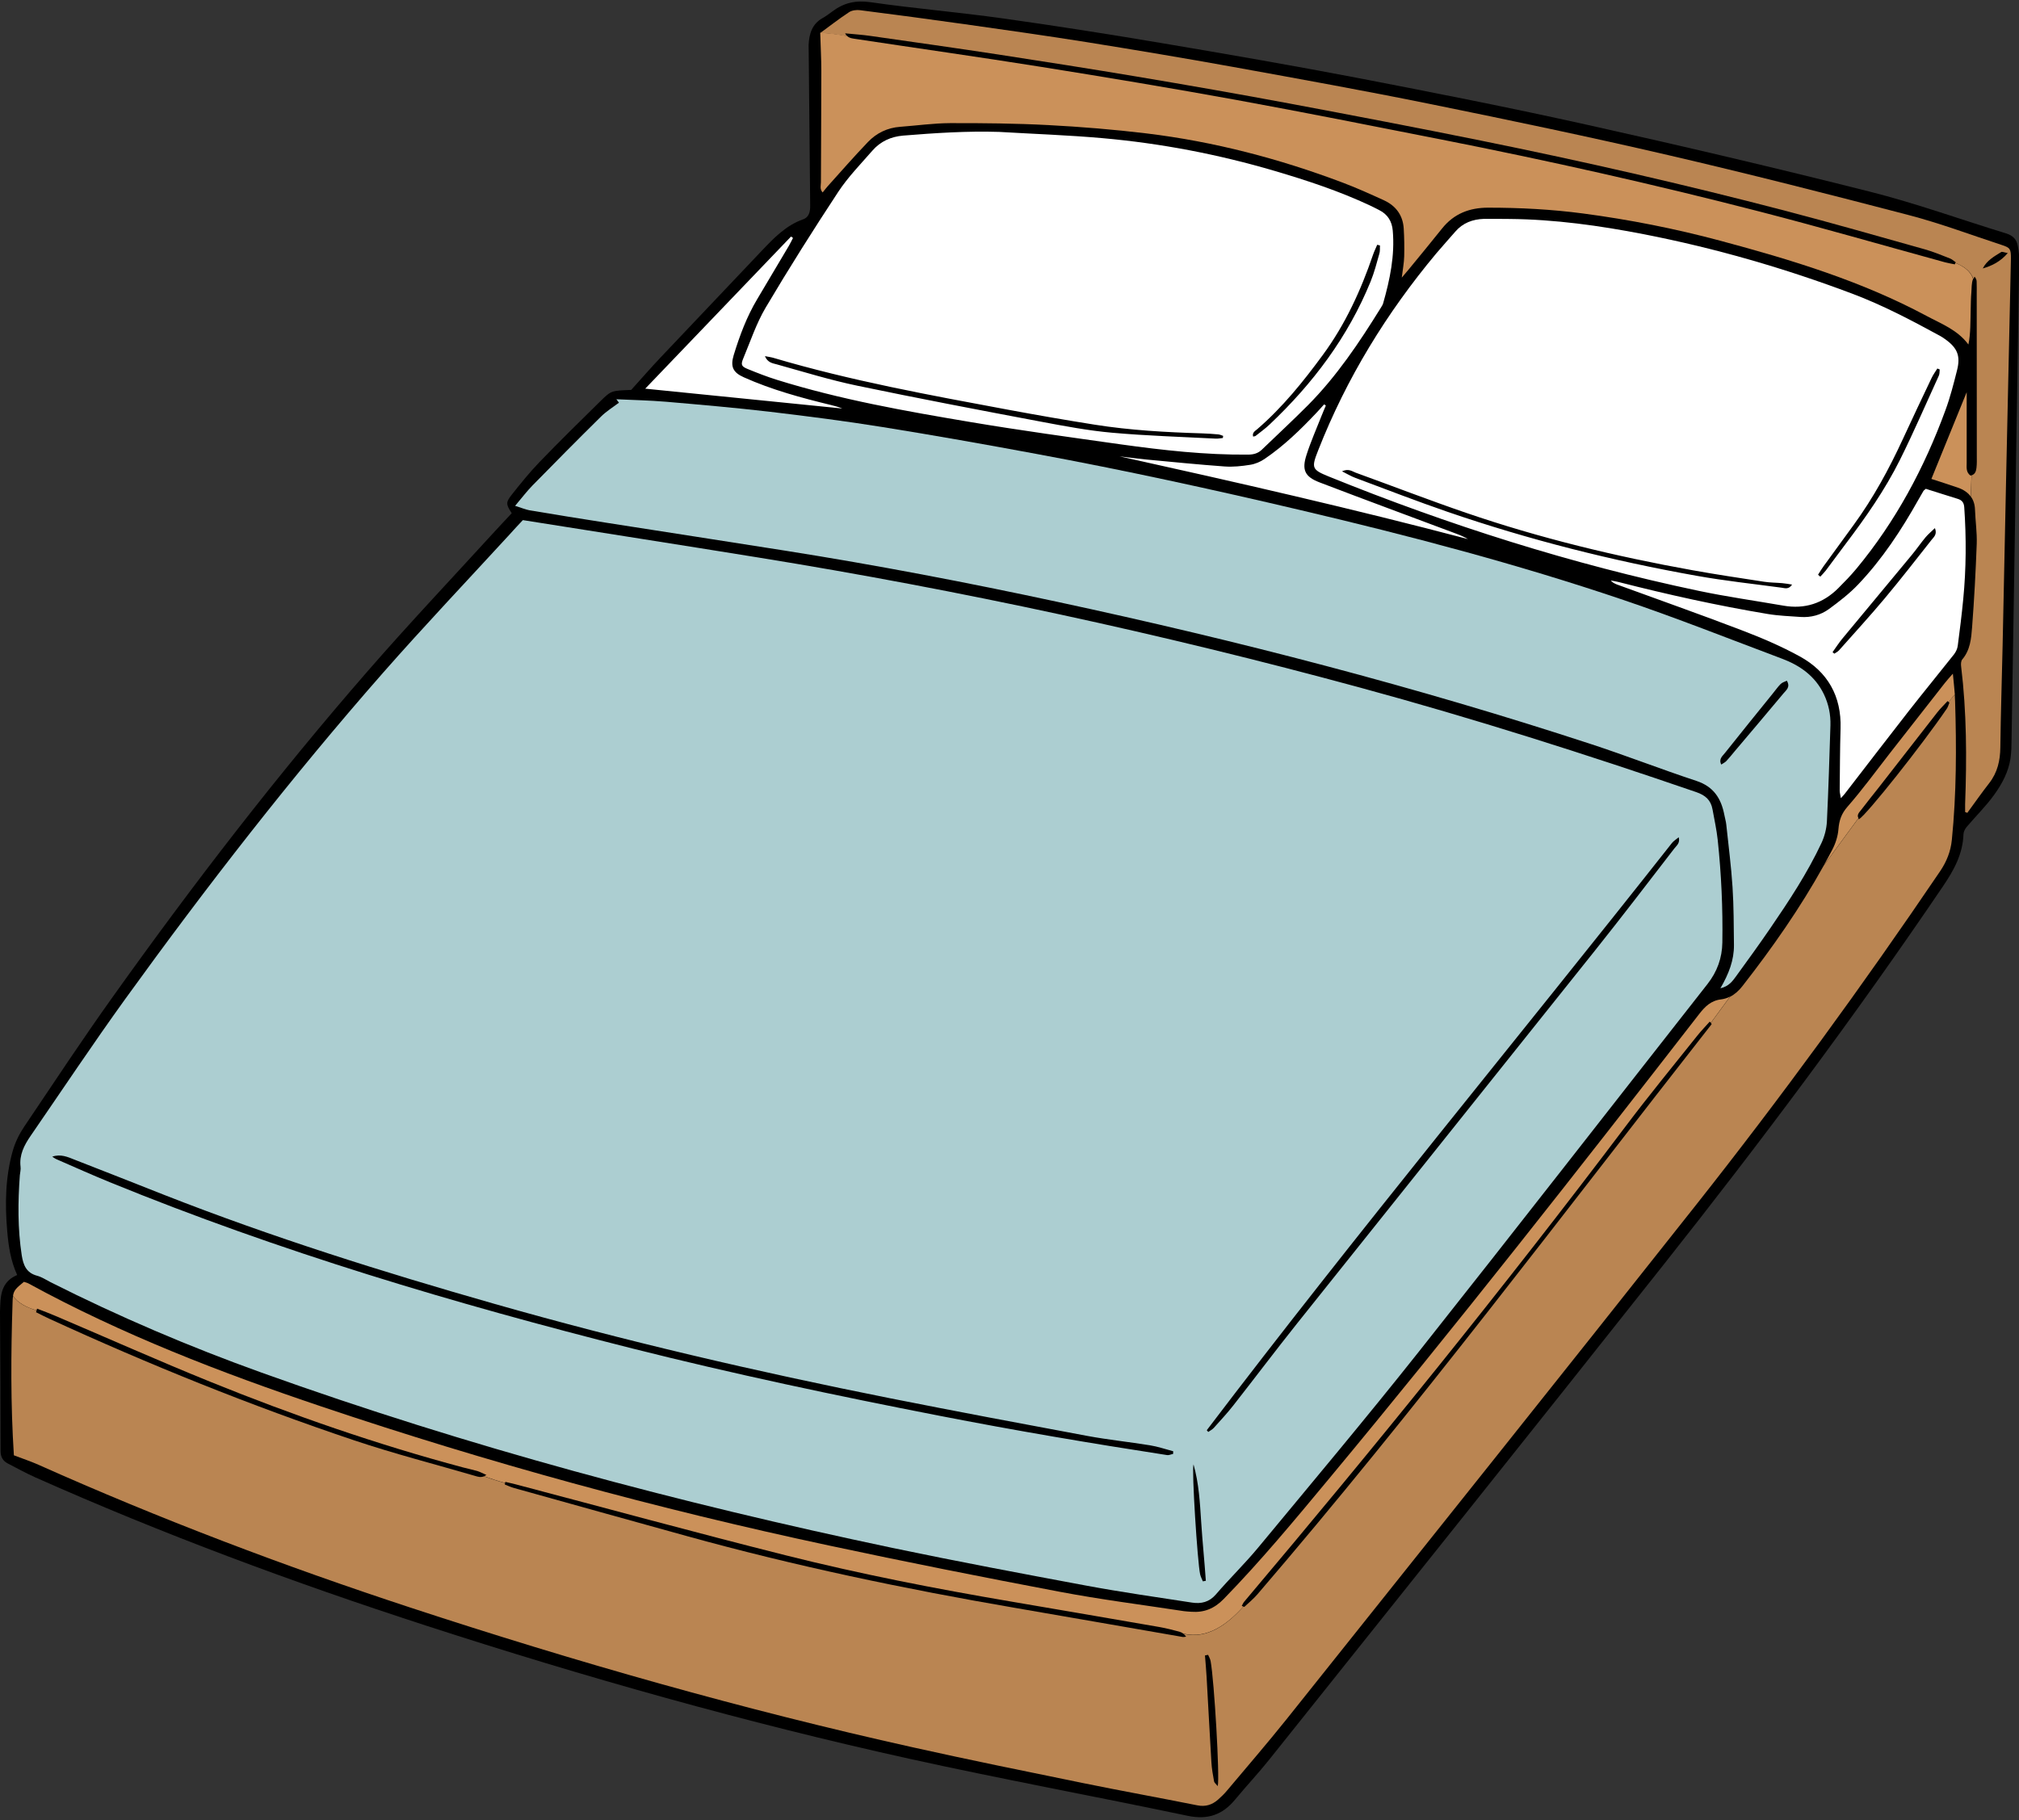 <?xml version="1.0" encoding="UTF-8"?><svg xmlns="http://www.w3.org/2000/svg" xmlns:xlink="http://www.w3.org/1999/xlink" height="232.1" preserveAspectRatio="xMidYMid meet" version="1.0" viewBox="0.0 -0.2 257.4 232.1" width="257.4" zoomAndPan="magnify"><rect x="0.0" y="-0.2" width="257.4" height="232.1" fill="#333333" stroke="none"/><g id="change1_1"><path d="M257.43,33.06c-0.21,13.55-0.43,27.09-0.65,40.64c-0.11,6.82-0.22,13.64-0.33,20.46c-0.01,0.77-0.02,1.55-0.13,2.31 c-0.25,1.73-1.07,3.26-2.06,4.64c-1.05,1.47-2.36,2.75-3.53,4.13c-0.21,0.25-0.4,0.61-0.41,0.93c-0.08,2.52-1.21,4.57-2.59,6.61 c-11.25,16.61-23.26,32.65-35.71,48.37c-16.67,21.06-33.46,42.04-50.22,63.04c-1.39,1.74-2.92,3.36-4.34,5.08 c-1.6,1.94-3.48,2.6-6.03,2.07c-11.81-2.48-23.69-4.67-35.47-7.27c-20.84-4.61-41.36-10.4-61.66-16.99 c-16.94-5.5-33.6-11.68-49.87-18.93c-1.16-0.52-2.27-1.14-3.4-1.72c-0.67-0.34-0.96-0.85-0.96-1.64c0-5.91-0.04-11.82-0.07-17.73 c0-0.27,0.02-0.55,0.03-0.82c0.05-1.62,0.35-3.1,2.16-3.86c-0.84-1.84-1.11-3.72-1.27-5.61c-0.3-3.46-0.24-6.91,0.72-10.27 c0.31-1.07,0.83-2.13,1.46-3.06c3.73-5.54,7.41-11.12,11.29-16.55c10.22-14.33,20.95-28.27,32.51-41.54 c5.25-6.03,10.75-11.85,16.15-17.76c0.7-0.77,1.43-1.53,2.19-2.35c-0.74-1.14-0.78-1.37,0.01-2.37c1.13-1.42,2.27-2.85,3.53-4.15 c2.56-2.65,5.18-5.23,7.81-7.81c1.34-1.31,1.36-1.29,3.88-1.39c1.28-1.41,2.46-2.78,3.7-4.09c4.31-4.56,8.63-9.11,12.95-13.66 c1.54-1.62,3.07-3.22,5.26-4c0.79-0.28,0.92-1.01,0.91-1.79c-0.07-6.55-0.13-13.09-0.19-19.64c0-0.27-0.02-0.55-0.01-0.82 c0.07-1.42,0.45-2.68,1.81-3.43c0.43-0.24,0.84-0.55,1.24-0.85c1.45-1.08,2.95-1.43,4.83-1.16c5.62,0.81,11.28,1.28,16.9,2.07 c6.79,0.95,13.56,2.02,20.32,3.16c8.28,1.4,16.55,2.83,24.8,4.41c9.8,1.89,19.6,3.82,29.34,5.99c12.04,2.68,24.06,5.5,36.02,8.52 c5.88,1.48,11.62,3.56,17.43,5.34c0.84,0.26,1.33,0.77,1.47,1.59C257.37,31.8,257.44,32.43,257.43,33.06z"/></g><g id="change2_1"><path d="M66.66,66.12c10.05,1.6,20.01,3.15,29.96,4.76c25.88,4.18,51.46,9.72,76.75,16.59 c14.46,3.93,28.73,8.47,42.9,13.34c1.18,0.41,1.85,1.03,2.06,2.21c0.23,1.29,0.52,2.58,0.66,3.89c0.46,4.34,0.66,8.7,0.59,13.07 c-0.03,1.97-0.66,3.72-1.89,5.29c-12.27,15.63-24.46,31.31-36.8,46.88c-6.69,8.44-13.62,16.69-20.49,24.99 c-1.71,2.06-3.64,3.94-5.39,5.97c-0.85,0.99-1.88,1.22-3.05,1.04c-4.49-0.69-8.98-1.33-13.45-2.16c-8.25-1.54-16.51-3.09-24.72-4.81 c-27.29-5.74-54.19-12.93-80.46-22.36c-9.19-3.3-18.17-7.13-26.89-11.53c-0.57-0.29-1.11-0.66-1.72-0.82 c-1.37-0.37-1.75-1.36-1.95-2.61c-0.52-3.39-0.49-6.79-0.24-10.2c0.03-0.36,0.14-0.73,0.09-1.08c-0.18-1.51,0.46-2.74,1.26-3.91 c4.02-5.84,7.95-11.75,12.09-17.49c10.36-14.34,21.2-28.31,32.88-41.61c5.25-5.97,10.73-11.75,16.11-17.61 C65.53,67.32,66.09,66.72,66.66,66.12z M6.66,147.29c0.18,0.11,0.36,0.25,0.55,0.33c2.25,0.98,4.48,1.98,6.75,2.91 c21.64,8.85,43.99,15.5,66.63,21.21c12.94,3.26,26,6.02,39.09,8.57c9.67,1.89,19.38,3.53,29.11,5.03c0.24,0.04,0.51-0.1,0.77-0.15 c0-0.11,0.01-0.23,0.01-0.34c-0.99-0.26-1.97-0.6-2.98-0.76c-2.64-0.43-5.31-0.7-7.95-1.19c-8.39-1.56-16.77-3.14-25.14-4.8 c-17-3.39-33.88-7.31-50.56-12.07c-14.19-4.05-28.25-8.47-41.99-13.86c-3.8-1.49-7.59-3.01-11.4-4.48 C8.65,147.33,7.73,146.91,6.66,147.29z M153.85,182.17c0.06,0.07,0.13,0.15,0.19,0.22c0.24-0.17,0.52-0.31,0.71-0.52 c0.85-0.95,1.72-1.88,2.5-2.88c2.72-3.47,5.37-6.99,8.12-10.44c12.64-15.85,25.32-31.68,37.96-47.53c3.43-4.3,6.77-8.67,10.13-13.03 c0.27-0.36,0.76-0.67,0.56-1.43c-0.36,0.3-0.67,0.48-0.87,0.74C193.45,132.29,173.11,156.81,153.85,182.17z M153.35,201.44 c0.13-0.02,0.25-0.05,0.38-0.07c-0.17-2.49-0.43-4.97-0.59-7.46c-0.16-2.48-0.29-4.97-0.98-7.38c-0.25,0.72,0.51,12.5,0.84,14 C153.07,200.85,153.23,201.14,153.35,201.44z M65.67,64.3c0.86-1.02,1.49-1.85,2.21-2.59c2.89-2.95,5.8-5.89,8.75-8.8 c0.68-0.67,1.51-1.18,2.28-1.76c-0.11-0.15-0.22-0.29-0.33-0.44c2.12,0.1,4.25,0.14,6.37,0.32c4.39,0.38,8.78,0.76,13.16,1.27 c4.82,0.57,9.65,1.19,14.44,1.96c6.54,1.05,13.07,2.21,19.58,3.42c11.25,2.08,22.42,4.52,33.56,7.14 c13.92,3.27,27.75,6.9,41.3,11.49c6.79,2.3,13.46,4.95,20.17,7.47c2.32,0.87,4.25,2.22,5.37,4.55c0.6,1.26,0.87,2.58,0.83,3.96 c-0.13,4.09-0.25,8.18-0.45,12.27c-0.05,0.92-0.3,1.89-0.69,2.73c-1.8,3.84-4.13,7.37-6.52,10.86c-1.41,2.06-2.88,4.09-4.35,6.11 c-0.46,0.64-0.94,1.31-2.02,1.56c1.07-1.83,1.75-3.59,1.73-5.53c-0.03-2.45-0.02-4.91-0.18-7.36c-0.17-2.67-0.52-5.34-0.8-8 c-0.04-0.4-0.17-0.8-0.24-1.2c-0.4-2.09-1.35-3.62-3.55-4.35c-4.52-1.49-8.96-3.23-13.49-4.71c-22.31-7.31-45.01-13.19-67.96-18.12 c-11.54-2.48-23.13-4.7-34.78-6.54c-7.53-1.19-15.07-2.35-22.6-3.53c-3.32-0.52-6.64-1.05-9.95-1.61 C66.98,64.77,66.48,64.55,65.67,64.3z M219.44,97.29c0.24-0.16,0.48-0.27,0.65-0.45c0.37-0.39,0.71-0.82,1.06-1.24 c2.08-2.46,4.16-4.91,6.22-7.38c0.35-0.42,0.92-0.81,0.43-1.62c-0.28,0.14-0.59,0.22-0.78,0.41c-0.38,0.38-0.69,0.84-1.04,1.26 c-2.02,2.5-4.05,5-6.05,7.52C219.63,96.19,219.08,96.55,219.44,97.29z" fill="#ACCED1"/></g><g id="change3_1"><path d="M249.25,89.17c-0.01-0.27-0.02-0.54-0.04-0.82l-0.79,0.96c0.04,0.03,0.07,0.05,0.11,0.08 c-0.11,0.26-0.18,0.55-0.34,0.78c-3.16,4.64-10.21,13.52-11.2,14.1c-0.03-0.04-0.05-0.08-0.07-0.12l-4.42,6.03 c-3,5.41-6.55,10.48-10.36,15.36c-0.44,0.57-0.97,1.05-1.58,1.36l-2.44,3.33c0.02,0.02,0.04,0.03,0.04,0.05 c0.02,0.04,0.06,0.1,0.05,0.12c-19.11,24.38-37.7,49.18-57.9,72.69c-0.5,0.58-1.1,1.08-1.67,1.6c-0.02,0.02-0.06,0-0.13-0.02 c-1.99,2.2-4.54,4.19-7.65,3.46c0.13,0.09,0.25,0.21,0.36,0.36c-0.15,0.02-0.32,0.07-0.46,0.04c-7.11-1.23-14.21-2.48-21.32-3.7 c-14.1-2.42-28.08-5.34-41.87-9.16c-7.34-2.03-14.69-4.08-22.03-6.13c-0.41-0.11-0.8-0.3-1.19-0.45c0.02-0.06,0.04-0.12,0.05-0.18 c-0.89-0.24-1.81-0.54-2.69-0.86c-0.45,0.17-0.79,0.05-1.13-0.05c-5.14-1.5-10.33-2.83-15.4-4.53 c-13.26-4.45-26.22-9.69-38.93-15.53c-0.56-0.26-1.11-0.54-1.66-0.82c0.03-0.08,0.05-0.15,0.08-0.23c-1.18-0.32-2.41-0.93-3.01-1.84 c-0.04,0.24-0.05,0.52-0.06,0.88c-0.21,6.45-0.25,12.91,0.17,19.44c1.1,0.42,2.13,0.76,3.12,1.2c15.47,6.91,31.29,12.91,47.38,18.2 c21.09,6.93,42.42,13.01,64.09,17.83c7.26,1.62,14.56,3.1,21.85,4.59c4.8,0.98,9.63,1.85,14.43,2.81c1.04,0.21,1.88-0.06,2.64-0.72 c0.41-0.36,0.8-0.74,1.15-1.16c2.54-3.03,5.13-6.02,7.6-9.11c17.4-21.82,34.84-43.62,52.15-65.51 c10.91-13.8,21.28-28.02,31.15-42.59c0.84-1.24,1.36-2.53,1.51-4.03C249.43,100.98,249.44,95.08,249.25,89.17z M155.25,227.55 c-0.2-0.25-0.43-0.41-0.47-0.61c-0.15-0.8-0.29-1.61-0.34-2.42c-0.22-3.62-0.4-7.24-0.61-10.86c-0.05-0.92-0.14-1.85-0.21-2.77 c0.13-0.03,0.27-0.05,0.4-0.08c0.11,0.26,0.27,0.52,0.32,0.8C154.8,214.1,155.52,226.39,155.25,227.55z M255.24,31.05 c-3.97-1.3-7.89-2.78-11.92-3.83c-10.18-2.66-20.39-5.26-30.64-7.64c-10.03-2.33-20.12-4.44-30.21-6.49 c-8.41-1.71-16.85-3.23-25.29-4.76c-6.21-1.12-12.43-2.16-18.66-3.16c-5.16-0.82-10.33-1.55-15.5-2.28 c-4.45-0.63-8.91-1.22-13.37-1.79c-0.45-0.06-1.03,0.01-1.4,0.25c-1.32,0.87-2.57,1.85-3.67,2.65c0,0.01,0,0.01,0,0.02 c1.15,0.03,2.29,0.2,3.44,0.41c-0.1-0.09-0.2-0.22-0.28-0.38c1.1,0.11,2.2,0.18,3.3,0.34c5.39,0.77,10.79,1.53,16.17,2.35 c5.92,0.91,11.84,1.84,17.75,2.83c6.49,1.09,12.97,2.22,19.44,3.43c8.16,1.53,16.32,3.09,24.46,4.74 c12.99,2.63,25.9,5.58,38.72,8.93c5.97,1.56,11.9,3.26,17.84,4.93c1.09,0.31,2.14,0.75,3.19,1.16c0.26,0.1,0.48,0.32,0.72,0.48 c-0.01,0.03-0.02,0.06-0.03,0.09c1.04,0.4,1.98,1.06,2.28,2.06c0.04-0.11,0.09-0.21,0.16-0.31c0.18,0.22,0.26,0.42,0.26,0.63 c0.02,0.5,0.01,1,0.01,1.5c0.01,6.91,0.01,13.82,0.01,20.73c0,0.5,0.02,1-0.04,1.5c-0.05,0.41-0.15,0.82-0.63,0.97l-0.09,2.71 c0.32,0.44,0.51,0.99,0.53,1.67c0.05,1.45,0.27,2.91,0.22,4.36c-0.13,3.54-0.32,7.08-0.59,10.62c-0.11,1.43-0.23,2.91-1.25,4.11 c-0.17,0.2-0.19,0.6-0.15,0.89c0.71,5.84,0.73,11.7,0.51,17.56c-0.01,0.34,0,0.67,0,1.01c0.09,0.04,0.19,0.07,0.28,0.11 c0.93-1.27,1.83-2.56,2.79-3.79c1.06-1.36,1.4-2.88,1.42-4.57c0.05-4.32,0.2-8.64,0.29-12.95c0.16-7.32,0.3-14.64,0.46-21.95 c0.2-9.14,0.4-18.27,0.6-27.41C256.38,31.56,256.28,31.39,255.24,31.05z M252.78,34.03c0.52-1.02,1.46-1.54,2.35-2.09 c0.13-0.08,0.38,0.05,0.84,0.13C255.01,33.17,253.96,33.69,252.78,34.03z" fill="#BA8552"/></g><g id="change4_1"><path d="M1.66,165.03c0.11-0.7,0.4-0.98,1.39-1.78c0.16,0.06,0.38,0.1,0.57,0.2c11.92,6.52,24.53,11.38,37.37,15.7 c21.23,7.15,42.8,13.05,64.69,17.72c9.76,2.09,19.56,4.03,29.37,5.89c5.26,1,10.58,1.67,15.88,2.48c0.31,0.05,0.63,0.05,0.95,0.08 c1.63,0.12,2.93-0.4,4.12-1.62c4.74-4.86,9.05-10.07,13.38-15.28c16.16-19.44,31.75-39.34,47.24-59.31 c0.75-0.96,1.49-1.72,2.81-1.88c0.4-0.05,0.78-0.17,1.13-0.35l-2.44,3.33c-0.03-0.03-0.07-0.07-0.15-0.14 c-0.53,0.6-1.1,1.18-1.6,1.81c-3.06,3.84-6.18,7.63-9.13,11.55c-15.61,20.69-31.91,40.81-48.62,60.61c-0.13,0.15-0.2,0.34-0.31,0.54 c0.09,0.03,0.16,0.05,0.21,0.07c-1.99,2.2-4.54,4.19-7.65,3.46c-0.16-0.12-0.33-0.2-0.51-0.25c-0.83-0.22-1.67-0.44-2.52-0.59 c-6.3-1.09-12.61-2.18-18.92-3.25c-9.66-1.64-19.29-3.52-28.79-5.91c-11.48-2.89-22.9-6.01-34.35-9.03 c-0.45-0.12-0.9-0.21-1.35-0.32c-0.01,0.04-0.03,0.09-0.04,0.13c-0.89-0.24-1.81-0.54-2.69-0.86c0.1-0.04,0.21-0.08,0.32-0.15 c-0.51-0.22-0.8-0.39-1.12-0.49c-0.61-0.18-1.23-0.31-1.85-0.47c-10.97-2.93-21.68-6.65-32.2-10.91 c-6.64-2.69-13.19-5.61-19.79-8.42c-0.77-0.33-1.55-0.62-2.33-0.92c-0.02,0.07-0.05,0.14-0.07,0.21 C3.49,166.56,2.26,165.95,1.66,165.03z M237.27,103.08c0.74-0.98,1.51-1.92,2.27-2.89c2.48-3.18,4.95-6.37,7.44-9.55 c0.4-0.51,0.87-0.96,1.31-1.44c0.05,0.03,0.1,0.07,0.14,0.1l0.79-0.96c-0.06-0.8-0.16-1.65-0.25-2.64 c-0.48,0.55-0.78,0.87-1.04,1.21c-2.36,3-4.71,6.01-7.06,9.02c-1.76,2.26-3.45,4.58-5.33,6.73c-0.79,0.9-1.07,1.76-1.16,2.88 c-0.07,0.88-0.36,1.79-0.77,2.58c-0.36,0.68-0.72,1.36-1.1,2.03l4.42-6.03C236.69,103.7,237.04,103.38,237.27,103.08z M251.21,60.44 c-0.59-0.44-0.48-1.05-0.48-1.62c0-3.1,0-6.2,0-9.01c-1.41,3.46-2.93,7.19-4.5,11.06c1.14,0.38,2.27,0.72,3.38,1.11 c0.71,0.25,1.27,0.62,1.64,1.14l0.09-2.71C251.3,60.42,251.26,60.44,251.21,60.44z M249.29,33.33c-0.02,0.06-0.04,0.12-0.07,0.18 c-0.41-0.09-0.83-0.15-1.24-0.26c-7.88-2.16-15.72-4.43-23.63-6.47c-13.4-3.46-26.91-6.49-40.49-9.17 c-8.73-1.72-17.45-3.46-26.2-5.06c-8.31-1.51-16.64-2.9-24.97-4.23c-7.84-1.25-15.71-2.36-23.57-3.55 c-0.38-0.06-0.79-0.08-1.11-0.37c-1.15-0.21-2.29-0.38-3.44-0.41c0.05,1.79,0.14,3.32,0.14,4.85c0,4.73-0.04,9.46-0.05,14.19 c0,0.41-0.18,0.88,0.22,1.31c0.25-0.31,0.43-0.56,0.64-0.79c1.7-1.89,3.37-3.8,5.13-5.64c1.1-1.15,2.49-1.82,4.1-1.94 c2.13-0.16,4.26-0.46,6.38-0.47c4.18-0.01,8.37,0.03,12.54,0.25c4.17,0.22,8.34,0.56,12.49,1.06c8.6,1.04,16.93,3.22,25.03,6.28 c1.78,0.67,3.52,1.46,5.25,2.25c1.52,0.7,2.42,1.91,2.52,3.61c0.07,1.17,0.09,2.36,0.06,3.53c-0.02,0.83-0.18,1.65-0.31,2.72 c0.42-0.49,0.68-0.8,0.93-1.1c1.41-1.72,2.83-3.44,4.22-5.18c1.51-1.88,3.49-2.64,5.86-2.64c4.05,0,8.09,0.21,12.1,0.74 c5.9,0.78,11.73,1.93,17.48,3.47c9.04,2.42,17.98,5.13,26.29,9.58c1.9,1.02,3.97,1.78,5.36,3.66c0.16-0.77,0.21-1.48,0.24-2.19 c0.03-0.73,0.03-1.45,0.05-2.18c0.02-0.77,0.02-1.55,0.09-2.32c0.05-0.55,0-1.13,0.21-1.66C251.27,34.4,250.32,33.73,249.29,33.33z" fill="#CB915A"/></g><g id="change5_1"><path d="M192.43,27.72c5.79,0.05,11.5,0.85,17.16,1.95c9.06,1.77,17.9,4.32,26.53,7.57 c3.88,1.46,7.53,3.38,11.16,5.36c0.24,0.13,0.47,0.28,0.69,0.44c1.57,1.11,2,2.13,1.53,3.98c-0.43,1.71-0.87,3.44-1.48,5.09 c-2.69,7.35-6.34,14.17-11.35,20.21c-0.72,0.87-1.52,1.69-2.32,2.49c-1.94,1.93-4.26,2.69-6.97,2.22c-3.62-0.63-7.26-1.14-10.86-1.9 c-16.15-3.4-31.83-8.37-47.12-14.57c-2.17-0.88-2.23-1.1-1.35-3.33c3.62-9.22,8.73-17.54,15.07-25.13c0.79-0.94,1.62-1.84,2.42-2.77 c0.96-1.11,2.21-1.57,3.62-1.62C190.25,27.69,191.34,27.72,192.43,27.72z M228.47,74.34c-0.48-0.07-0.86-0.15-1.25-0.18 c-0.77-0.07-1.55-0.06-2.31-0.18c-3.05-0.47-6.1-0.92-9.14-1.47c-9.8-1.76-19.45-4.09-28.87-7.32c-4.72-1.62-9.38-3.42-14.07-5.12 c-0.45-0.17-0.9-0.56-1.74-0.17c0.72,0.36,1.21,0.66,1.74,0.85c3.91,1.46,7.81,2.97,11.76,4.33c10.37,3.56,20.97,6.23,31.76,8.15 c3.57,0.64,7.19,1.02,10.79,1.51C227.56,74.8,228.04,74.99,228.47,74.34z M231.78,73.09c0.1,0.08,0.19,0.16,0.29,0.24 c0.23-0.26,0.48-0.5,0.69-0.77c0.85-1.12,1.67-2.26,2.52-3.38c2.58-3.41,5.03-6.91,6.94-10.74c1.76-3.53,3.32-7.15,4.96-10.74 c0.11-0.23,0.08-0.53,0.11-0.79c-0.1-0.04-0.2-0.08-0.3-0.12c-0.25,0.4-0.53,0.78-0.73,1.2c-1.23,2.58-2.45,5.16-3.65,7.76 c-1.77,3.84-3.78,7.54-6.28,10.97c-1.28,1.76-2.57,3.52-3.85,5.29C232.23,72.35,232.01,72.72,231.78,73.09z M127.39,16.62 c4.4,0.26,8.81,0.41,13.2,0.8c7.43,0.66,14.73,2.06,21.9,4.17c4.14,1.22,8.23,2.57,12.14,4.4c0.41,0.19,0.81,0.4,1.22,0.61 c1.07,0.54,1.61,1.43,1.71,2.6c0.28,3.18-0.36,6.24-1.22,9.26c-0.06,0.21-0.19,0.41-0.31,0.6c-2.73,4.41-5.61,8.71-9.28,12.41 c-1.92,1.93-3.92,3.78-5.88,5.67c-0.48,0.46-1.03,0.62-1.72,0.63c-5.47,0.05-10.88-0.56-16.28-1.31c-6.38-0.9-12.77-1.77-19.12-2.84 c-8.32-1.4-16.63-2.87-24.71-5.39c-1.25-0.39-2.48-0.87-3.7-1.37c-0.82-0.33-0.92-0.55-0.58-1.36c0.91-2.18,1.66-4.45,2.85-6.47 c2.96-5,6.07-9.92,9.26-14.77c1.24-1.88,2.85-3.53,4.34-5.24c1.03-1.19,2.38-1.8,3.94-1.93C119.21,16.76,123.29,16.49,127.39,16.62z M155.9,55.65c0.01-0.09,0.03-0.18,0.04-0.27c-0.21-0.07-0.41-0.17-0.63-0.19c-0.68-0.06-1.36-0.11-2.04-0.13 c-4.59-0.14-9.17-0.39-13.71-1.11c-3.67-0.58-7.34-1.22-11-1.9c-10.04-1.87-20.08-3.7-29.89-6.6c-0.32-0.1-0.66-0.14-1.15-0.24 c0.34,0.84,1,0.91,1.51,1.05c3.41,0.95,6.8,2,10.26,2.72c7.77,1.62,15.58,3.11,23.38,4.58c3.03,0.57,6.08,1.15,9.15,1.42 c4.39,0.39,8.79,0.52,13.19,0.75C155.31,55.74,155.6,55.68,155.9,55.65z M175.93,31.1c-0.12-0.03-0.23-0.06-0.35-0.09 c-0.18,0.43-0.39,0.85-0.54,1.29c-1.55,4.54-3.53,8.86-6.38,12.74c-2.5,3.41-5.15,6.7-8.37,9.48c-0.27,0.23-0.68,0.44-0.53,0.95 c0.16-0.04,0.26-0.04,0.32-0.09c0.6-0.48,1.24-0.93,1.79-1.46c5.51-5.21,9.99-11.16,12.87-18.23c0.46-1.13,0.77-2.33,1.1-3.5 C175.96,31.85,175.91,31.47,175.93,31.1z M245.52,62.13c1.32,0.41,2.69,0.86,4.07,1.28c0.55,0.17,0.79,0.49,0.83,1.08 c0.27,3.91,0.25,7.81-0.13,11.71c-0.19,1.99-0.44,3.97-0.7,5.95c-0.05,0.38-0.24,0.78-0.47,1.08c-1.91,2.42-3.88,4.81-5.78,7.24 c-2.74,3.51-5.45,7.05-8.17,10.57c-0.11,0.14-0.24,0.27-0.48,0.54c-0.06-0.41-0.15-0.69-0.15-0.97c0.03-2.64,0.03-5.27,0.11-7.91 c0.13-4.13-1.64-7.25-5.2-9.2c-2.38-1.31-4.9-2.38-7.44-3.35c-5.25-2.01-10.56-3.88-15.84-5.81c-0.29-0.11-0.57-0.24-0.82-0.52 c0.33,0.06,0.66,0.11,0.98,0.19c6.29,1.61,12.62,3.01,19.03,4.08c1.38,0.23,2.8,0.28,4.2,0.38c1.31,0.09,2.57-0.25,3.61-1.01 c1.31-0.96,2.62-1.97,3.74-3.15c3.05-3.21,5.48-6.9,7.64-10.75c0.22-0.4,0.45-0.79,0.68-1.18 C245.28,62.32,245.36,62.27,245.52,62.13z M233.63,82.96c0.08,0.06,0.15,0.13,0.23,0.19c0.2-0.14,0.43-0.24,0.59-0.42 c1.96-2.21,3.96-4.39,5.85-6.65c2.04-2.44,3.99-4.95,5.96-7.45c0.28-0.35,0.74-0.7,0.42-1.49c-0.46,0.45-0.87,0.78-1.2,1.18 c-0.61,0.73-1.15,1.53-1.76,2.26c-2.96,3.57-5.93,7.13-8.88,10.7C234.41,81.81,234.03,82.4,233.63,82.96z M107.38,51.89 c-0.47-0.2-0.94-0.32-1.42-0.44c-3.79-0.92-7.56-1.94-11.13-3.54c-1.4-0.62-1.73-1.38-1.29-2.83c0.76-2.48,1.66-4.9,3-7.14 c1.35-2.26,2.69-4.53,4.03-6.79c0.19-0.33,0.36-0.67,0.53-1.01c-0.08-0.06-0.17-0.12-0.25-0.18c-6.17,6.44-12.34,12.88-18.59,19.4 C90.75,50.22,99.06,51.05,107.38,51.89z M168.81,51.36c-0.33,0.36-0.64,0.73-0.98,1.08c-2.03,2.15-4.15,4.21-6.61,5.88 c-0.54,0.37-1.2,0.65-1.85,0.75c-1.07,0.17-2.18,0.29-3.25,0.21c-3.31-0.24-6.61-0.57-9.91-0.88c-1.16-0.11-2.32-0.27-3.48-0.41 c14.87,3.29,29.7,6.67,44.42,10.55c-0.51-0.3-1.04-0.52-1.58-0.72c-5.78-2.17-11.57-4.3-17.34-6.51c-1.88-0.72-2.29-1.59-1.66-3.52 c0.54-1.68,1.26-3.31,1.91-4.96c0.17-0.44,0.37-0.88,0.55-1.32C168.96,51.47,168.89,51.41,168.81,51.36z" fill="#FFF"/></g></svg>
